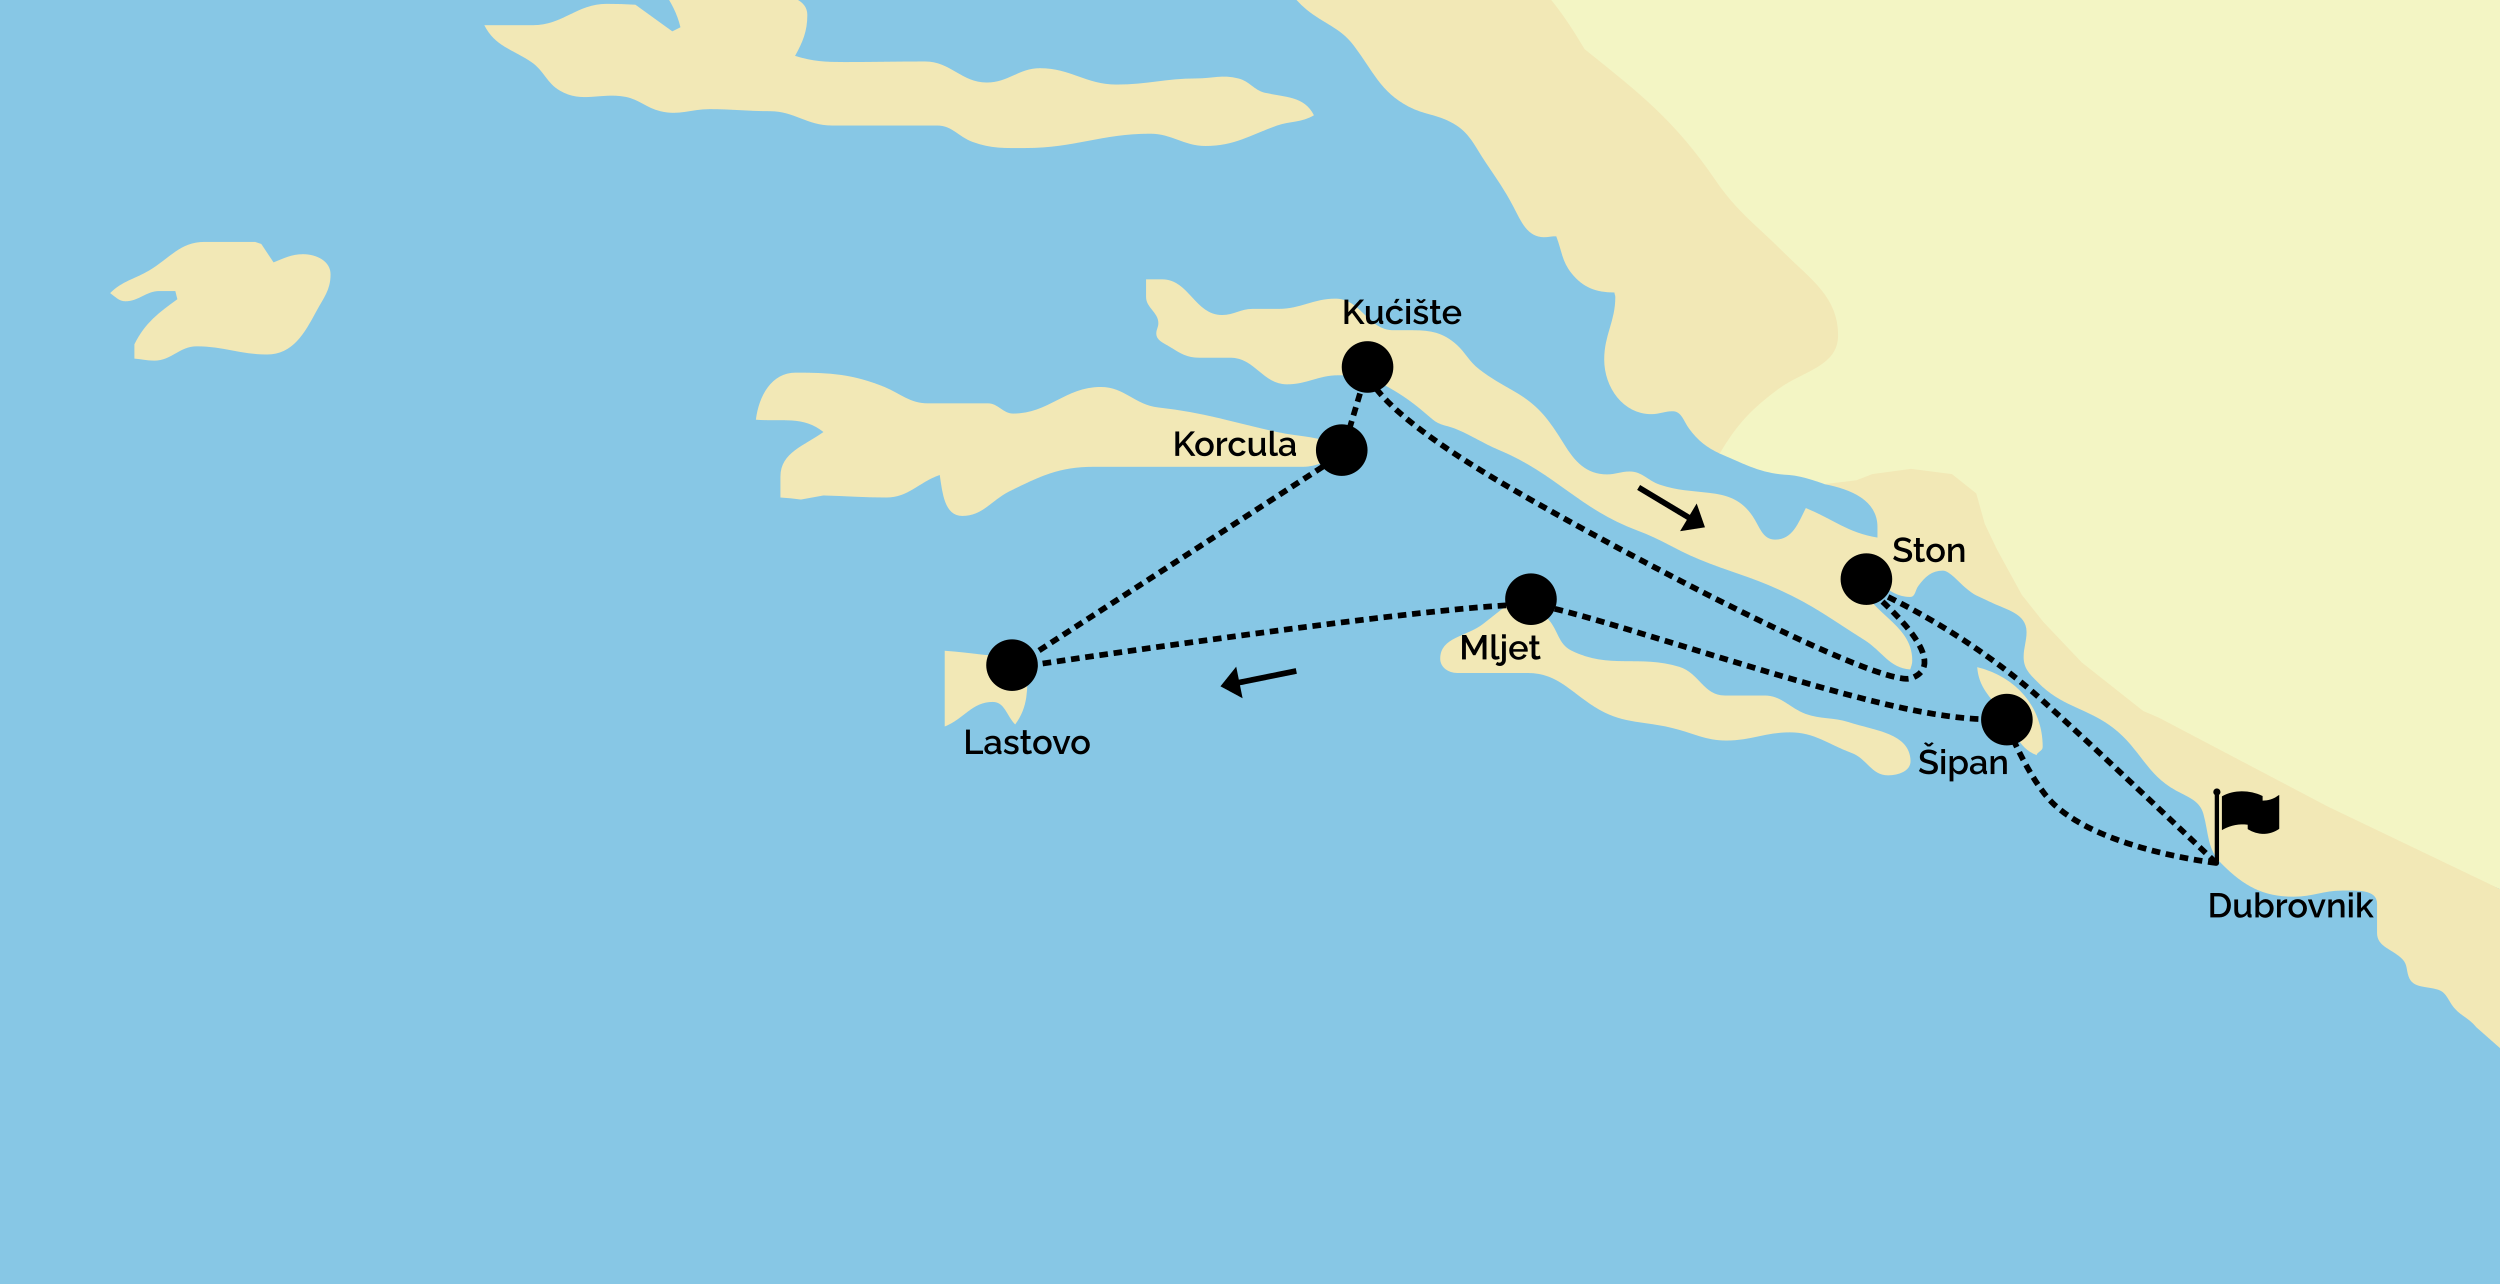 <?xml version="1.0" encoding="utf-8"?>
<svg xmlns="http://www.w3.org/2000/svg" width="872" height="448" viewBox="0 0 872 448" fill="none">
<rect x="0" y="0" width="872" height="448" fill="#808080" stroke="none"/>
<g clip-path="url(#clip0_6128_17862)">
<rect width="872" height="448" fill="white"/>
<path d="M-1085 -743H873V527H-1085V-743Z" fill="#87C7E5"/>
<path d="M602.259 159.251C601.953 159.149 599.814 158.192 599.814 158.192L562.281 69.8L81.921 -477.824L12.82 -743H873V310.592L745.082 257.76L670.946 168.942L636.374 168.86C636.374 168.86 628.871 165.984 624.079 165.678C615.208 165.269 610.416 162.821 602.259 159.251Z" fill="#F3F5C4"/>
<path d="M355.518 229.126C345.322 229.126 339.714 227.698 329.518 226.984V253.404C336.247 250.751 339 244.835 346.24 244.835C350.522 244.835 351.032 249.629 354.091 252.69C358.679 246.467 358.373 240.551 358.373 232.696C358.373 230.86 357.252 229.126 355.518 229.126Z" fill="#F2E8B6"/>
<path d="M290.162 43.779H326.868C332.17 43.779 334.209 47.656 339.206 49.492C345.935 51.94 350.421 51.634 357.763 51.634C374.893 51.634 384.171 46.636 401.199 46.636C408.846 46.636 412.823 50.92 420.47 50.92C430.666 50.92 435.968 47.146 445.451 43.779C450.243 42.147 453.812 42.861 458.298 40.209C454.933 33.477 448.306 33.987 441.168 32.355C437.294 31.436 435.866 28.274 431.89 27.356C426.384 25.928 423.019 27.356 417.309 27.356C406.399 27.356 400.383 29.498 389.473 29.498C378.767 29.498 373.465 23.786 362.759 23.786C355.316 23.786 351.747 28.784 344.202 28.784C335.331 28.784 331.558 21.44 322.688 21.44C311.676 21.44 305.558 21.644 294.546 21.644C287.816 21.644 283.636 21.44 277.314 19.502C279.965 14.707 281.597 10.933 281.597 5.221C281.597 -0.288 274.867 -1.92 269.259 -1.92H255.188C253.455 -5.082 251.823 -7.122 249.478 -9.774C246.419 -17.425 240.608 -21.199 232.349 -21.199C228.474 -21.199 227.862 -16.711 224.497 -14.773C228.78 -4.98 234.796 -0.9 237.345 9.505L234.49 10.933L221.642 1.65C217.768 1.446 215.627 1.344 211.65 1.344C201.148 1.344 196.356 8.791 185.854 8.791H168.928C172.7 16.238 178.716 17.155 185.344 21.644C189.83 24.704 190.646 28.988 195.336 31.64C202.983 36.129 209.407 32.151 218.176 33.783C222.968 34.701 225.517 37.659 230.309 38.781C236.937 40.413 240.811 38.067 247.541 38.067C255.698 38.067 260.388 38.781 268.545 38.781C277.11 38.781 281.393 43.779 290.162 43.779Z" fill="#F2E8B6"/>
<path d="M403.951 142.114C395.794 141.196 392.225 134.974 383.966 134.974C371.527 134.974 365.817 144.256 353.378 144.256C349.809 144.256 348.177 140.686 344.609 140.686H323.604C317.385 140.686 314.122 137.32 308.514 134.974C297.298 130.485 289.855 129.975 277.517 129.975C269.156 129.975 264.67 138.034 263.65 146.398C272.929 147.112 280.066 144.97 287.204 150.683C280.576 155.477 272.215 157.823 272.215 166.188V173.532C275.07 173.736 276.498 173.838 279.353 174.246L287.204 172.818C295.769 173.022 300.561 173.532 309.126 173.532C316.977 173.532 320.342 168.228 327.785 165.678C328.703 171.9 329.416 179.958 335.636 179.958C342.773 179.958 345.628 174.654 352.052 171.39C362.758 166.086 369.488 162.821 381.417 162.821H454.423C459.623 162.821 462.478 160.475 467.474 159.251L468.187 156.395C460.336 151.805 454.321 152.621 445.348 150.683C429.238 147.112 420.367 143.95 403.951 142.114Z" fill="#F2E8B6"/>
<path d="M811.984 281.353L753.049 250.343L747.543 247.997L726.131 231.064L712.672 216.885L705.229 207.5L696.562 191.689L692.279 182.713L689.323 172.104L680.86 165.372L666.585 163.536L653.024 165.372L647.518 167.514L636.374 168.86C645.652 170.696 654.859 174.45 654.859 183.835V187.507C644.357 185.773 639.565 181.183 629.878 177.204C627.227 182.509 625.188 188.221 619.172 188.221C614.686 188.221 613.768 183.631 611.321 180.061C607.548 174.45 602.756 172.614 596.027 171.9C589.297 171.084 585.422 171.186 578.897 169.044C574.614 167.616 572.881 164.454 568.395 164.454C565.336 164.454 563.602 165.474 560.544 165.474C553.304 165.474 549.226 160.985 545.453 154.763C540.253 146.398 536.786 141.502 528.323 136.606C523.429 133.749 520.37 132.219 515.884 128.751C512.315 125.997 511.397 123.243 508.033 120.183C503.444 116.102 499.162 115.184 492.942 115.184H486.009C477.036 115.184 474.793 104.167 465.82 104.167C457.969 104.167 453.788 107.738 445.937 107.738H436.863C432.682 107.738 430.439 109.88 426.258 109.88C416.776 109.88 414.737 97.435 405.356 97.435H399.748V103.555C399.748 107.432 404.031 108.86 404.031 112.736C404.031 114.164 403.317 114.878 403.317 116.306C403.317 118.754 405.764 119.571 407.905 120.897C411.678 123.243 413.921 124.773 418.305 124.773H429.215C437.678 124.773 440.431 134.055 448.894 134.055C456.032 134.055 459.702 130.893 466.84 130.893H473.467C477.24 130.893 479.279 132.321 482.44 134.055C489.577 137.932 493.35 140.788 499.57 146.194C502.221 148.54 504.872 148.336 508.135 149.765C513.946 152.213 516.903 154.457 522.715 156.905C542.802 165.27 550.653 177.408 571.148 185.059C579.712 188.221 584.097 191.587 592.56 195.056C603.368 199.544 609.995 200.87 620.702 205.766C632.835 211.275 638.851 216.069 650.271 223.21C656.491 227.086 658.938 233.002 666.279 233.512C666.585 232.492 666.993 231.676 666.993 230.452C666.993 216.681 650.373 214.131 648.13 200.36C648.945 200.258 649.455 200.054 650.271 200.054C652.718 200.054 653.228 202.502 655.267 203.624C659.243 205.97 661.691 208.215 666.279 208.215C668.114 208.215 668.012 205.766 669.134 204.338C671.479 201.176 673.722 199.034 677.699 199.034C679.942 199.034 683.511 203.318 685.244 204.746C689.221 208.112 689.017 207.398 693.707 209.745C699.621 212.703 706.86 213.825 706.86 220.455C706.86 223.822 705.841 225.76 705.841 229.228C705.841 233.92 708.899 235.96 712.264 239.429C720.523 246.875 728.374 247.181 737.245 254.016C746.728 261.462 748.461 269.929 758.963 275.743C763.246 278.089 767.222 279.211 768.548 283.904C770.485 290.84 769.771 296.246 774.971 301.347C782.72 309.099 789.348 312.772 800.054 312.772C806.682 312.772 810.352 310.629 816.98 310.629C822.078 310.629 829.114 310.119 829.114 315.22V325.42C829.114 330.419 834.62 331.031 837.984 334.601C839.718 336.335 839.31 338.375 840.126 340.619C841.553 344.802 846.243 343.884 850.424 345.21C852.871 346.026 853.585 347.964 855.012 350.208C857.765 354.39 860.62 354.468 863.781 358.344L872.999 366.472V310.592L811.984 281.353Z" fill="#F2E8B6"/>
<path d="M179.838 -145.953L182.693 -146.667H190.442C192.991 -146.667 194.52 -145.647 197.171 -145.647C205.94 -145.647 210.936 -146.667 219.807 -146.667C227.251 -146.667 232.349 -146.973 238.67 -143.097C242.647 -140.649 242.035 -136.467 245.4 -133.101C249.274 -129.224 256.208 -131.264 257.533 -125.96C258.247 -123.206 257.33 -121.268 258.247 -118.514C259.267 -115.555 262.02 -114.229 265.079 -114.229H272.012C275.989 -114.229 278.13 -112.801 282.208 -112.801H292.405C295.668 -112.801 297.809 -111.373 299.95 -108.925C300.868 -107.905 300.766 -106.477 302.091 -106.069C305.762 -105.049 308.107 -105.763 311.676 -104.641C316.468 -103.008 318.915 -100.05 324.013 -100.05C330.233 -100.05 333.802 -101.07 340.021 -101.07C356.539 -101.07 365.104 -91.788 376.932 -80.057C384.375 -72.61 386.618 -66.694 392.634 -57.921C398.446 -49.455 401.607 -44.355 409.356 -37.622C417.921 -30.175 425.16 -29.564 434.337 -23.035C435.866 -22.015 435.764 -20.179 436.478 -18.445C438.416 -13.854 440.353 -10.998 443.208 -7.02C449.224 -5.082 450.753 -0.696 455.647 3.283C461.969 8.485 467.577 9.607 472.369 16.136C478.997 24.908 481.444 31.947 491.232 37.149C496.84 40.107 501.021 39.801 506.527 42.861C512.746 46.228 514.276 50.92 518.252 56.734C522.127 62.549 524.574 65.813 527.837 72.035C530.59 77.34 532.731 82.746 538.645 82.746C540.276 82.746 541.194 82.338 542.825 82.44C544.763 87.439 544.763 91.111 548.128 95.293C552.104 100.291 556.692 102.025 563.116 102.025C563.116 102.638 563.422 102.943 563.422 103.556C563.422 112.226 559.547 116.714 559.547 125.385C559.547 135.178 566.175 144.46 575.963 144.46C578.92 144.46 580.552 143.44 583.407 143.44C586.567 143.44 587.281 147.01 589.116 149.459C592.175 153.641 595.226 156.05 599.815 158.192C605.83 147.991 611.039 142.522 620.419 135.586C628.984 129.363 641.117 127.731 641.117 117.02C641.117 103.454 631.533 97.435 621.846 87.745C612.364 78.258 605.838 73.871 598.293 62.753C584.018 41.943 572.293 32.865 552.716 17.156C543.947 2.365 537.217 -5.796 524.166 -17.017C519.578 -20.893 515.092 -21.505 509.891 -24.871C495.107 -34.664 486.338 -46.293 486.338 -64.042L494.189 -101.784V-119.024C494.189 -122.798 490.824 -124.022 487.765 -125.96C482.973 -129.122 480.628 -132.386 475.632 -135.243C463.193 -142.587 455.647 -146.259 443.616 -153.808C420.266 -168.191 411.905 -183.9 398.038 -207.974C390.595 -220.827 387.128 -228.987 377.34 -240.004C361.128 -258.365 344.916 -260.507 325.339 -275.604C310.248 -287.335 304.334 -297.332 294.036 -313.347C287.612 -323.344 286.389 -330.484 279.048 -339.767C263.753 -359.046 248.969 -363.33 232.757 -381.793C224.905 -390.872 217.972 -393.422 208.489 -400.359C204.615 -403.215 203.187 -406.989 198.497 -408.927C173.72 -419.434 174.842 -443.814 153.633 -460.237C145.986 -466.153 140.99 -470.029 131.508 -471.662C118.864 -473.804 102.958 -476.252 102.958 -489.309C102.958 -496.959 102.448 -501.04 103.672 -508.69V-515.321C103.672 -528.479 110.809 -535.416 110.809 -548.677C110.809 -570.608 99.185 -580.911 92.966 -602.128C90.62 -610.493 91.334 -615.899 88.683 -624.264C87.052 -629.058 83.177 -630.486 80.832 -634.975C74.408 -647.42 73.898 -656.192 71.553 -669.861C70.126 -678.736 66.251 -683.224 62.275 -691.282C56.769 -702.503 55.137 -709.95 49.427 -721.171C45.655 -728.515 45.349 -735.247 38.008 -739.022C29.647 -743.306 23.019 -740.45 13.74 -742.592L12.821 -743H-354.447C-353.937 -740.756 -354.753 -740.756 -353.836 -738.308C-352 -733.105 -348.941 -731.167 -345.678 -726.883C-342.722 -723.007 -341.906 -720.252 -338.949 -716.58C-332.117 -708.114 -327.223 -704.237 -321.105 -695.159C-319.372 -692.609 -319.576 -689.752 -316.823 -688.426C-313.764 -686.896 -311.317 -688.528 -308.258 -686.998C-306.525 -686.182 -307.035 -684.142 -306.117 -682.408C-304.384 -679.042 -303.364 -677.206 -301.834 -673.839C-296.532 -662.415 -291.434 -657.008 -285.113 -645.991C-285.113 -639.973 -282.156 -636.811 -279.097 -631.71C-276.344 -627.12 -275.426 -624.162 -272.673 -619.572C-268.9 -613.553 -267.167 -609.473 -261.967 -604.577C-259.928 -602.74 -257.481 -603.761 -254.83 -602.842C-252.892 -602.128 -252.688 -600.19 -251.975 -598.252C-249.528 -591.928 -244.022 -590.602 -240.555 -584.685C-237.088 -578.769 -235.967 -574.689 -230.97 -570.098C-228.931 -568.262 -228.217 -566.324 -225.974 -564.794C-223.017 -562.652 -219.958 -563.57 -216.696 -561.938C-214.146 -560.714 -214.452 -557.143 -211.699 -556.225C-209.762 -555.613 -208.335 -555.511 -206.193 -555.511C-200.789 -555.511 -197.832 -557.245 -192.428 -557.245H-183.66C-181.314 -557.245 -180.703 -555.001 -178.969 -553.675C-175.401 -551.023 -174.687 -548.065 -171.118 -545.515C-166.632 -542.352 -163.369 -540.618 -161.126 -535.518C-159.392 -531.642 -159.392 -529.091 -157.251 -525.521C-153.785 -519.605 -147.259 -521.645 -140.529 -520.931C-135.839 -520.421 -134.31 -516.137 -132.678 -511.648C-132.168 -510.016 -130.945 -509.2 -130.945 -507.466V-504.202C-134.717 -503.284 -139.816 -503.794 -139.816 -499.917C-139.816 -497.979 -138.082 -497.163 -136.961 -495.633C-133.188 -490.737 -127.886 -490.329 -125.235 -484.922C-122.482 -479.312 -122.788 -475.232 -122.788 -468.907C-122.788 -465.031 -128.192 -465.745 -132.066 -465.337C-133.086 -470.642 -132.372 -475.13 -136.655 -478.19C-139.714 -474.11 -143.69 -472.886 -148.89 -472.886H-152.765C-152.867 -474.416 -153.071 -475.232 -153.071 -476.762C-153.071 -483.8 -147.871 -486.963 -147.871 -494.001V-505.324C-155.008 -505.324 -159.087 -507.364 -165.51 -510.322C-171.628 -513.178 -174.279 -518.483 -181.213 -518.483C-183.864 -518.483 -185.291 -517.055 -187.942 -517.055C-193.244 -517.055 -194.672 -521.747 -198.648 -525.215C-205.276 -531.132 -211.088 -533.376 -215.37 -541.23C-218.735 -547.453 -223.425 -549.289 -229.237 -553.369C-233.927 -556.633 -235.967 -559.796 -241.676 -561.224L-241.982 -559.796C-236.17 -553.267 -233.723 -548.575 -230.97 -540.21C-233.825 -539.088 -236.272 -537.252 -236.272 -534.192C-236.272 -532.05 -234.233 -531.438 -233.417 -529.602C-230.97 -524.399 -231.684 -520.829 -231.684 -515.219C-231.684 -512.77 -232.5 -510.016 -234.845 -510.016C-237.7 -510.016 -237.394 -513.892 -239.127 -516.035C-241.269 -518.891 -243.614 -519.707 -246.571 -521.747C-251.465 -525.113 -254.014 -528.479 -259.928 -528.887C-259.418 -521.747 -260.234 -517.871 -259.928 -510.73H-263.191C-266.453 -510.73 -267.473 -513.79 -269.308 -516.443C-272.265 -520.523 -274.916 -523.889 -280.014 -523.889C-281.136 -523.889 -282.156 -522.869 -282.156 -521.747C-282.156 -518.585 -279.301 -517.463 -278.281 -514.606C-277.363 -512.158 -277.363 -510.016 -275.426 -508.18C-273.999 -506.956 -272.571 -505.834 -272.571 -503.896C-272.571 -501.346 -273.591 -499.917 -273.591 -497.265C-273.591 -488.085 -267.677 -483.698 -261.151 -477.17C-256.563 -472.58 -254.932 -469.111 -249.731 -465.031C-237.904 -455.85 -232.5 -448.812 -225.158 -435.755C-216.186 -419.74 -212.923 -408.111 -198.036 -397.299C-192.123 -393.014 -191.307 -388.526 -184.475 -385.16C-179.887 -379.141 -178.765 -374.653 -173.769 -368.737C-170.506 -364.86 -167.244 -364.044 -163.063 -361.29C-157.251 -357.414 -155.518 -353.334 -150.624 -348.437C-147.055 -344.867 -144.2 -343.745 -140.325 -340.583C-135.737 -337.012 -132.474 -336.094 -127.172 -333.442C-121.258 -330.484 -118.709 -327.424 -112.591 -325.282C-101.376 -321.201 -91.077 -320.487 -86.591 -309.573C-93.219 -308.552 -102.599 -310.491 -102.599 -303.86C-102.599 -300.392 -97.399 -301.616 -94.034 -301.004C-88.732 -299.984 -84.96 -298.352 -81.901 -293.863C-78.638 -289.069 -75.375 -286.825 -70.175 -284.275C-66.606 -282.541 -65.179 -279.276 -61.202 -279.276H-52.128C-45.296 -279.276 -41.931 -275.4 -35.61 -272.85C-31.735 -279.582 -31.021 -284.479 -31.021 -292.231C-31.021 -302.126 -33.57 -308.042 -26.025 -294.578C-24.7 -292.129 -23.578 -289.375 -20.723 -289.273C-20.723 -284.581 -20.519 -281.623 -18.99 -277.134C-17.052 -271.626 -12.974 -269.076 -12.974 -263.261C-12.974 -262.037 -14.707 -261.935 -15.421 -261.119C-18.582 -257.957 -20.111 -255.815 -23.986 -253.673C-26.025 -252.653 -28.574 -251.837 -28.574 -249.388C-28.574 -247.552 -26.433 -247.348 -25.005 -246.226C-24.088 -245.512 -23.986 -244.288 -22.864 -243.778C-20.723 -242.758 -18.786 -244.696 -16.848 -243.472C-14.299 -241.738 -13.28 -239.494 -13.28 -236.332C-13.28 -233.985 -15.013 -232.965 -15.013 -230.619C-15.013 -228.681 -12.872 -228.171 -11.852 -226.743C-10.425 -224.805 -10.119 -222.969 -10.119 -220.521C-10.119 -217.358 -11.139 -215.624 -11.139 -212.462C-11.139 -204.301 -7.774 -200.119 -5.123 -192.469C-2.574 -185.124 -1.044 -176.453 6.705 -176.453H13.638C19.654 -176.453 21.388 -183.186 27.403 -183.186H31.278V-179.922C31.278 -177.474 29.647 -176.249 28.831 -173.903C27.098 -169.517 29.137 -165.641 25.976 -162.172C23.223 -159.01 20.47 -158.704 16.697 -156.868C14.046 -155.542 13.129 -154.012 10.274 -152.584C11.803 -146.259 18.329 -144.423 24.854 -144.423C25.262 -139.731 25.874 -133.713 30.564 -133.713C38.008 -133.713 40.862 -141.159 48.408 -141.159C53.098 -141.159 55.443 -137.997 60.133 -137.997C65.028 -137.997 67.475 -140.853 72.369 -140.853H85.012C86.236 -140.853 86.746 -141.567 87.969 -141.873C87.561 -148.708 82.769 -151.768 82.259 -158.602C88.071 -158.296 91.13 -156.46 96.942 -156.46C107.138 -156.46 112.95 -155.848 123.248 -155.746C128.143 -157.174 131.1 -157.786 136.096 -158.908C151.084 -162.479 159.343 -166.355 174.638 -166.355H190.238C185.956 -161.458 181.265 -160.744 174.944 -158.908C170.355 -157.48 165.665 -155.236 165.665 -150.34C165.665 -147.892 167.908 -146.055 170.355 -146.055H179.838V-145.953Z" fill="#F2E8B6"/>
<path d="M689.652 232.696C690.162 239.633 693.935 242.897 698.217 248.405C702.703 254.322 703.519 260.748 710.351 263.4C710.656 262.176 712.492 261.972 712.492 260.544C712.492 246.569 703.213 236.062 689.652 232.696Z" fill="#F2E8B6"/>
<path d="M644.788 251.873C639.282 250.139 635.305 250.955 629.799 249.017C624.089 246.875 621.438 242.591 615.422 242.591H601.556C594.214 242.591 592.685 234.736 585.751 232.594C571.68 228.31 561.178 233.512 548.025 226.882C543.437 224.536 543.539 219.945 540.174 216.171C537.013 212.601 533.444 211.173 530.182 207.603C525.185 211.377 522.126 213.825 517.334 217.599C511.624 222.087 502.346 222.189 502.346 229.738C502.346 232.798 505.201 234.736 508.26 234.736H532.833C543.845 234.736 548.331 242.183 557.915 247.589C566.786 252.587 573.618 251.465 583.61 254.016C590.747 255.75 594.826 258.3 602.167 258.3C610.936 258.3 615.524 255.444 624.293 255.444C633.062 255.444 637.446 259.524 645.705 262.584C651.211 264.522 652.639 270.439 658.553 270.439C662.121 270.439 666.404 269.011 666.404 265.44C666.098 255.648 654.066 254.934 644.788 251.873Z" fill="#F2E8B6"/>
<path d="M105.709 88.662C101.631 88.662 99.082 90.091 95.411 91.519L91.129 85.092L88.987 84.378H71.348C62.783 84.378 59.215 90.091 51.975 94.375C46.775 97.435 42.697 97.945 38.414 102.229C40.147 103.453 41.473 105.086 43.716 105.086C48.508 105.086 50.853 101.515 55.646 101.515H61.152L61.865 104.372C55.238 109.166 50.65 112.532 46.877 120.081V125.079C49.528 125.283 51.159 125.793 53.81 125.793C59.826 125.793 62.579 120.795 68.595 120.795C78.179 120.795 83.583 123.651 93.168 123.651C102.039 123.651 106.219 116.306 110.298 108.656C112.745 104.066 115.294 101.209 115.294 95.803C115.396 91.111 110.4 88.662 105.709 88.662Z" fill="#F2E8B6"/>
<path fill-rule="evenodd" clip-rule="evenodd" d="M774 277.25C774.304 277.022 774.5 276.659 774.5 276.25C774.5 275.56 773.94 275 773.25 275C772.56 275 772 275.56 772 276.25C772 276.659 772.196 277.022 772.5 277.25V300.25C772.5 300.664 772.836 301 773.25 301C773.664 301 774 300.664 774 300.25V277.25ZM794.5 277.563C792.9 278.763 791 279.263 789.2 279.263V277.663L789 277.563C784.7 275.463 779.1 275.463 775.2 277.663L775 277.763V289.563L775.5 289.263C778.1 287.863 781.1 287.263 784 287.663V289.163L784.1 289.263C785.7 290.263 787.6 290.863 789.5 290.863C791.4 290.863 793.3 290.263 794.9 289.163L795 289.063V277.263L794.5 277.563Z" fill="black"/>
<g clip-path="url(#clip1_6128_17862)">
<circle cx="468" cy="157" r="9" fill="black"/>
</g>
<g clip-path="url(#clip2_6128_17862)">
<circle cx="477" cy="128" r="9" fill="black"/>
</g>
<path d="M409.961 159V150.492H411.303V154.869L415.311 150.48H416.799L413.441 154.248L416.992 159H415.469L412.586 155.098L411.303 156.434V159H409.961ZM417.127 157.107C416.975 156.713 416.898 156.299 416.898 155.865C416.898 155.432 416.977 155.018 417.133 154.623C417.289 154.229 417.504 153.883 417.777 153.586C418.051 153.289 418.391 153.053 418.797 152.877C419.207 152.701 419.648 152.613 420.121 152.613C420.754 152.613 421.318 152.764 421.814 153.064C422.314 153.365 422.695 153.762 422.957 154.254C423.219 154.746 423.35 155.283 423.35 155.865C423.35 156.447 423.219 156.984 422.957 157.477C422.695 157.969 422.314 158.365 421.814 158.666C421.318 158.967 420.754 159.117 420.121 159.117C419.641 159.117 419.195 159.029 418.785 158.854C418.379 158.678 418.039 158.441 417.766 158.145C417.492 157.848 417.279 157.502 417.127 157.107ZM418.791 157.389C419.154 157.791 419.598 157.992 420.121 157.992C420.645 157.992 421.088 157.787 421.451 157.377C421.814 156.967 421.996 156.463 421.996 155.865C421.996 155.268 421.814 154.766 421.451 154.359C421.088 153.949 420.645 153.744 420.121 153.744C419.602 153.744 419.16 153.951 418.797 154.365C418.434 154.779 418.252 155.285 418.252 155.883C418.252 156.484 418.432 156.986 418.791 157.389ZM428.049 153.861C427.533 153.873 427.076 153.994 426.678 154.225C426.283 154.451 426.004 154.764 425.84 155.162V159H424.521V152.725H425.746V154.131C425.965 153.701 426.248 153.355 426.596 153.094C426.947 152.832 427.32 152.689 427.715 152.666C427.883 152.666 427.994 152.67 428.049 152.678V153.861ZM431.752 159.117C431.119 159.117 430.551 158.967 430.047 158.666C429.547 158.365 429.164 157.969 428.898 157.477C428.633 156.98 428.5 156.439 428.5 155.854C428.5 155.412 428.576 154.996 428.729 154.605C428.885 154.211 429.102 153.867 429.379 153.574C429.656 153.277 430 153.043 430.41 152.871C430.82 152.699 431.268 152.613 431.752 152.613C432.385 152.613 432.936 152.754 433.404 153.035C433.873 153.316 434.229 153.697 434.471 154.178L433.188 154.582C433.039 154.32 432.836 154.115 432.578 153.967C432.32 153.818 432.035 153.744 431.723 153.744C431.191 153.744 430.746 153.943 430.387 154.342C430.031 154.736 429.854 155.24 429.854 155.854C429.854 156.455 430.037 156.963 430.404 157.377C430.771 157.787 431.215 157.992 431.734 157.992C432.059 157.992 432.363 157.91 432.648 157.746C432.934 157.578 433.125 157.373 433.223 157.131L434.523 157.512C434.312 157.992 433.959 158.381 433.463 158.678C432.967 158.971 432.396 159.117 431.752 159.117ZM435.549 156.562V152.725H436.867V156.299C436.867 156.857 436.969 157.279 437.172 157.564C437.375 157.85 437.674 157.992 438.068 157.992C438.451 157.992 438.809 157.875 439.141 157.641C439.477 157.402 439.734 157.068 439.914 156.639V152.725H441.238V157.512C441.238 157.664 441.266 157.773 441.32 157.84C441.375 157.906 441.467 157.941 441.596 157.945V159C441.365 159.039 441.17 159.059 441.01 159.059C440.768 159.059 440.564 158.994 440.4 158.865C440.236 158.732 440.146 158.561 440.131 158.35L440.107 157.729C439.83 158.178 439.467 158.521 439.018 158.76C438.572 158.998 438.08 159.117 437.541 159.117C436.889 159.117 436.393 158.902 436.053 158.473C435.717 158.039 435.549 157.402 435.549 156.562ZM442.932 150.24H444.25V157.189C444.25 157.486 444.293 157.686 444.379 157.787C444.465 157.885 444.592 157.934 444.76 157.934C445.057 157.934 445.328 157.877 445.574 157.764L445.768 158.807C445.576 158.893 445.35 158.961 445.088 159.012C444.826 159.066 444.588 159.094 444.373 159.094C443.92 159.094 443.566 158.969 443.312 158.719C443.059 158.469 442.932 158.119 442.932 157.67V150.24ZM446.072 157.166C446.072 156.568 446.32 156.088 446.816 155.725C447.312 155.357 447.957 155.174 448.75 155.174C449.387 155.174 449.932 155.258 450.385 155.426V155.027C450.385 154.586 450.25 154.242 449.98 153.996C449.711 153.746 449.332 153.621 448.844 153.621C448.508 153.621 448.184 153.68 447.871 153.797C447.559 153.914 447.219 154.092 446.852 154.33L446.412 153.445C447.244 152.891 448.104 152.613 448.99 152.613C449.838 152.613 450.502 152.838 450.982 153.287C451.463 153.732 451.703 154.361 451.703 155.174V157.512C451.703 157.66 451.729 157.77 451.779 157.84C451.834 157.906 451.924 157.941 452.049 157.945V159C451.838 159.039 451.65 159.059 451.486 159.059C451.221 159.059 451.012 158.994 450.859 158.865C450.711 158.736 450.623 158.574 450.596 158.379L450.561 158.016C450.291 158.363 449.945 158.635 449.523 158.83C449.105 159.021 448.676 159.117 448.234 159.117C447.609 159.117 447.092 158.932 446.682 158.561C446.275 158.186 446.072 157.721 446.072 157.166ZM450.068 157.547C450.279 157.336 450.385 157.141 450.385 156.961V156.24C449.924 156.064 449.443 155.977 448.943 155.977C448.459 155.977 448.066 156.074 447.766 156.27C447.469 156.465 447.32 156.727 447.32 157.055C447.32 157.352 447.434 157.609 447.66 157.828C447.891 158.043 448.205 158.15 448.604 158.15C448.877 158.15 449.146 158.094 449.412 157.98C449.678 157.867 449.896 157.723 450.068 157.547Z" fill="black"/>
<path d="M468.961 113V104.492H470.303V108.869L474.311 104.48H475.799L472.441 108.248L475.992 113H474.469L471.586 109.098L470.303 110.434V113H468.961ZM476.432 110.562V106.725H477.75V110.299C477.75 110.857 477.852 111.279 478.055 111.564C478.258 111.85 478.557 111.992 478.951 111.992C479.334 111.992 479.691 111.875 480.023 111.641C480.359 111.402 480.617 111.068 480.797 110.639V106.725H482.121V111.512C482.121 111.664 482.148 111.773 482.203 111.84C482.258 111.906 482.35 111.941 482.479 111.945V113C482.248 113.039 482.053 113.059 481.893 113.059C481.65 113.059 481.447 112.994 481.283 112.865C481.119 112.732 481.029 112.561 481.014 112.35L480.99 111.729C480.713 112.178 480.35 112.521 479.9 112.76C479.455 112.998 478.963 113.117 478.424 113.117C477.771 113.117 477.275 112.902 476.936 112.473C476.6 112.039 476.432 111.402 476.432 110.562ZM487.09 105.822L486.229 105.559L486.914 104.24H488.174L487.09 105.822ZM486.65 113.117C486.018 113.117 485.449 112.967 484.945 112.666C484.445 112.365 484.062 111.969 483.797 111.477C483.531 110.98 483.398 110.439 483.398 109.854C483.398 109.412 483.475 108.996 483.627 108.605C483.783 108.211 484 107.867 484.277 107.574C484.555 107.277 484.898 107.043 485.309 106.871C485.719 106.699 486.166 106.613 486.65 106.613C487.283 106.613 487.834 106.754 488.303 107.035C488.771 107.316 489.127 107.697 489.369 108.178L488.086 108.582C487.938 108.32 487.734 108.115 487.477 107.967C487.219 107.818 486.934 107.744 486.621 107.744C486.09 107.744 485.645 107.943 485.285 108.342C484.93 108.736 484.752 109.24 484.752 109.854C484.752 110.455 484.936 110.963 485.303 111.377C485.67 111.787 486.113 111.992 486.633 111.992C486.957 111.992 487.262 111.91 487.547 111.746C487.832 111.578 488.023 111.373 488.121 111.131L489.422 111.512C489.211 111.992 488.857 112.381 488.361 112.678C487.865 112.971 487.295 113.117 486.65 113.117ZM490.506 105.693V104.24H491.824V105.693H490.506ZM490.506 113V106.725H491.824V113H490.506ZM494.637 104.24L495.656 104.996L496.676 104.24L497.385 104.574L496.137 105.717H495.188L493.939 104.574L494.637 104.24ZM495.645 113.117C495.109 113.117 494.605 113.029 494.133 112.854C493.664 112.678 493.264 112.422 492.932 112.086L493.424 111.201C494.119 111.807 494.844 112.109 495.598 112.109C495.977 112.109 496.279 112.039 496.506 111.898C496.732 111.754 496.846 111.549 496.846 111.283C496.846 111.221 496.84 111.162 496.828 111.107C496.816 111.053 496.793 111.004 496.758 110.961C496.727 110.914 496.695 110.875 496.664 110.844C496.633 110.809 496.584 110.775 496.518 110.744C496.455 110.709 496.398 110.682 496.348 110.662C496.301 110.639 496.23 110.611 496.137 110.58C496.043 110.549 495.965 110.525 495.902 110.51C495.84 110.49 495.746 110.465 495.621 110.434C495.5 110.398 495.4 110.369 495.322 110.346C494.955 110.232 494.656 110.127 494.426 110.029C494.199 109.932 493.992 109.814 493.805 109.678C493.621 109.541 493.488 109.381 493.406 109.197C493.324 109.014 493.283 108.797 493.283 108.547C493.283 107.949 493.51 107.479 493.963 107.135C494.416 106.787 495.014 106.613 495.756 106.613C496.705 106.613 497.469 106.902 498.047 107.48L497.479 108.354C496.936 107.857 496.336 107.609 495.68 107.609C495.348 107.609 495.07 107.672 494.848 107.797C494.629 107.922 494.52 108.125 494.52 108.406C494.52 108.508 494.539 108.598 494.578 108.676C494.617 108.754 494.664 108.82 494.719 108.875C494.773 108.926 494.863 108.98 494.988 109.039C495.117 109.094 495.232 109.139 495.334 109.174C495.439 109.205 495.596 109.252 495.803 109.314C495.99 109.369 496.145 109.416 496.266 109.455C496.387 109.49 496.523 109.535 496.676 109.59C496.832 109.641 496.957 109.688 497.051 109.73C497.148 109.773 497.254 109.826 497.367 109.889C497.48 109.951 497.57 110.014 497.637 110.076C497.707 110.135 497.777 110.205 497.848 110.287C497.918 110.365 497.971 110.449 498.006 110.539C498.041 110.625 498.07 110.723 498.094 110.832C498.117 110.941 498.129 111.061 498.129 111.189C498.129 111.791 497.904 112.264 497.455 112.607C497.006 112.947 496.402 113.117 495.645 113.117ZM502.787 112.678C502.201 112.955 501.654 113.094 501.146 113.094C500.701 113.094 500.334 112.977 500.045 112.742C499.76 112.504 499.617 112.146 499.617 111.67V107.744H498.791V106.725H499.617V104.662H500.941V106.725H502.307V107.744H500.941V111.248C500.953 111.459 501.02 111.619 501.141 111.729C501.262 111.834 501.418 111.887 501.609 111.887C501.887 111.887 502.188 111.803 502.512 111.635L502.787 112.678ZM506.467 113.117C505.83 113.117 505.262 112.969 504.762 112.672C504.262 112.375 503.879 111.982 503.613 111.494C503.348 111.006 503.215 110.469 503.215 109.883C503.215 109.441 503.293 109.021 503.449 108.623C503.609 108.225 503.828 107.877 504.105 107.58C504.383 107.283 504.727 107.049 505.137 106.877C505.551 106.701 505.998 106.613 506.479 106.613C506.959 106.613 507.4 106.701 507.803 106.877C508.209 107.053 508.547 107.289 508.816 107.586C509.09 107.879 509.301 108.219 509.449 108.605C509.602 108.992 509.678 109.396 509.678 109.818C509.678 109.928 509.666 110.088 509.643 110.299H504.615C504.654 110.842 504.855 111.287 505.219 111.635C505.586 111.979 506.018 112.15 506.514 112.15C506.873 112.15 507.207 112.062 507.516 111.887C507.824 111.707 508.037 111.475 508.154 111.189L509.285 111.512C509.062 111.992 508.699 112.381 508.195 112.678C507.691 112.971 507.115 113.117 506.467 113.117ZM504.58 109.426H508.371C508.324 108.883 508.121 108.441 507.762 108.102C507.406 107.758 506.975 107.586 506.467 107.586C505.963 107.586 505.531 107.76 505.172 108.107C504.812 108.451 504.615 108.891 504.58 109.426Z" fill="black"/>
<path d="M770.961 320V311.48H773.984C774.652 311.48 775.252 311.592 775.783 311.814C776.318 312.033 776.756 312.338 777.096 312.729C777.436 313.115 777.693 313.564 777.869 314.076C778.049 314.584 778.139 315.135 778.139 315.729C778.139 317.018 777.76 318.053 777.002 318.834C776.248 319.611 775.242 320 773.984 320H770.961ZM773.984 312.67H772.303V318.811H773.984C774.57 318.811 775.074 318.676 775.496 318.406C775.922 318.133 776.24 317.766 776.451 317.305C776.662 316.844 776.768 316.318 776.768 315.729C776.768 314.818 776.52 314.082 776.023 313.52C775.531 312.953 774.852 312.67 773.984 312.67ZM779.322 317.562V313.725H780.641V317.299C780.641 317.857 780.742 318.279 780.945 318.564C781.148 318.85 781.447 318.992 781.842 318.992C782.225 318.992 782.582 318.875 782.914 318.641C783.25 318.402 783.508 318.068 783.688 317.639V313.725H785.012V318.512C785.012 318.664 785.039 318.773 785.094 318.84C785.148 318.906 785.24 318.941 785.369 318.945V320C785.139 320.039 784.943 320.059 784.783 320.059C784.541 320.059 784.338 319.994 784.174 319.865C784.01 319.732 783.92 319.561 783.904 319.35L783.881 318.729C783.604 319.178 783.24 319.521 782.791 319.76C782.346 319.998 781.854 320.117 781.314 320.117C780.662 320.117 780.166 319.902 779.826 319.473C779.49 319.039 779.322 318.402 779.322 317.562ZM787.859 318.857V320H786.693V311.24H788.012V314.914C788.266 314.504 788.582 314.186 788.961 313.959C789.34 313.729 789.771 313.613 790.256 313.613C790.666 313.613 791.047 313.703 791.398 313.883C791.75 314.062 792.045 314.305 792.283 314.609C792.521 314.91 792.707 315.26 792.84 315.658C792.977 316.053 793.045 316.465 793.045 316.895C793.045 317.484 792.916 318.025 792.658 318.518C792.4 319.01 792.043 319.4 791.586 319.689C791.133 319.975 790.631 320.117 790.08 320.117C789.607 320.117 789.176 320.006 788.785 319.783C788.395 319.557 788.086 319.248 787.859 318.857ZM791.686 316.895C791.686 316.312 791.508 315.809 791.152 315.383C790.801 314.957 790.359 314.744 789.828 314.744C789.441 314.744 789.086 314.873 788.762 315.131C788.438 315.385 788.188 315.707 788.012 316.098V317.756C788.105 318.104 788.326 318.396 788.674 318.635C789.021 318.873 789.373 318.992 789.729 318.992C790.291 318.992 790.758 318.785 791.129 318.371C791.5 317.953 791.686 317.461 791.686 316.895ZM797.756 314.861C797.24 314.873 796.783 314.994 796.385 315.225C795.99 315.451 795.711 315.764 795.547 316.162V320H794.229V313.725H795.453V315.131C795.672 314.701 795.955 314.355 796.303 314.094C796.654 313.832 797.027 313.689 797.422 313.666C797.59 313.666 797.701 313.67 797.756 313.678V314.861ZM798.436 318.107C798.283 317.713 798.207 317.299 798.207 316.865C798.207 316.432 798.285 316.018 798.441 315.623C798.598 315.229 798.812 314.883 799.086 314.586C799.359 314.289 799.699 314.053 800.105 313.877C800.516 313.701 800.957 313.613 801.43 313.613C802.062 313.613 802.627 313.764 803.123 314.064C803.623 314.365 804.004 314.762 804.266 315.254C804.527 315.746 804.658 316.283 804.658 316.865C804.658 317.447 804.527 317.984 804.266 318.477C804.004 318.969 803.623 319.365 803.123 319.666C802.627 319.967 802.062 320.117 801.43 320.117C800.949 320.117 800.504 320.029 800.094 319.854C799.688 319.678 799.348 319.441 799.074 319.145C798.801 318.848 798.588 318.502 798.436 318.107ZM800.1 318.389C800.463 318.791 800.906 318.992 801.43 318.992C801.953 318.992 802.396 318.787 802.76 318.377C803.123 317.967 803.305 317.463 803.305 316.865C803.305 316.268 803.123 315.766 802.76 315.359C802.396 314.949 801.953 314.744 801.43 314.744C800.91 314.744 800.469 314.951 800.105 315.365C799.742 315.779 799.561 316.285 799.561 316.883C799.561 317.484 799.74 317.986 800.1 318.389ZM807.359 320L804.975 313.725H806.34L808.127 318.775L809.914 313.725H811.186L808.801 320H807.359ZM817.766 320H816.441V316.484C816.441 315.902 816.348 315.475 816.16 315.201C815.977 314.928 815.699 314.791 815.328 314.791C814.945 314.791 814.57 314.934 814.203 315.219C813.84 315.5 813.59 315.85 813.453 316.268V320H812.135V313.725H813.336V314.984C813.578 314.562 813.928 314.229 814.385 313.982C814.842 313.736 815.344 313.613 815.891 313.613C816.184 313.613 816.439 313.658 816.658 313.748C816.881 313.838 817.061 313.959 817.197 314.111C817.338 314.264 817.451 314.453 817.537 314.68C817.623 314.902 817.682 315.135 817.713 315.377C817.748 315.615 817.766 315.881 817.766 316.174V320ZM819.295 312.693V311.24H820.613V312.693H819.295ZM819.295 320V313.725H820.613V320H819.295ZM826.572 320L824.557 317.105L823.52 318.09V320H822.201V311.24H823.52V316.76L826.426 313.736H827.844L825.406 316.361L827.973 320H826.572Z" fill="black"/>
<g clip-path="url(#clip3_6128_17862)">
<circle cx="534" cy="209" r="9" fill="black"/>
</g>
<g clip-path="url(#clip4_6128_17862)">
<circle cx="700" cy="251" r="9" fill="black"/>
</g>
<g clip-path="url(#clip5_6128_17862)">
<circle cx="651" cy="202" r="9" fill="black"/>
</g>
<path d="M517.121 230V223.93L514.613 228.535H513.822L511.303 223.93V230H509.961V221.48H511.402L514.221 226.689L517.039 221.48H518.48V230H517.121ZM520.244 221.24H521.562V228.189C521.562 228.486 521.605 228.686 521.691 228.787C521.777 228.885 521.904 228.934 522.072 228.934C522.369 228.934 522.641 228.877 522.887 228.764L523.08 229.807C522.889 229.893 522.662 229.961 522.4 230.012C522.139 230.066 521.9 230.094 521.686 230.094C521.232 230.094 520.879 229.969 520.625 229.719C520.371 229.469 520.244 229.119 520.244 228.67V221.24ZM523.912 222.693V221.24H525.236V222.693H523.912ZM521.668 231.752L522.26 230.861C522.459 231.049 522.715 231.143 523.027 231.143C523.266 231.143 523.473 231.055 523.648 230.879C523.824 230.703 523.912 230.486 523.912 230.229V223.725H525.236V230.135C525.236 230.76 525.035 231.275 524.633 231.682C524.234 232.088 523.752 232.291 523.186 232.291C522.572 232.291 522.066 232.111 521.668 231.752ZM529.666 230.117C529.029 230.117 528.461 229.969 527.961 229.672C527.461 229.375 527.078 228.982 526.812 228.494C526.547 228.006 526.414 227.469 526.414 226.883C526.414 226.441 526.492 226.021 526.648 225.623C526.809 225.225 527.027 224.877 527.305 224.58C527.582 224.283 527.926 224.049 528.336 223.877C528.75 223.701 529.197 223.613 529.678 223.613C530.158 223.613 530.6 223.701 531.002 223.877C531.408 224.053 531.746 224.289 532.016 224.586C532.289 224.879 532.5 225.219 532.648 225.605C532.801 225.992 532.877 226.396 532.877 226.818C532.877 226.928 532.865 227.088 532.842 227.299H527.814C527.854 227.842 528.055 228.287 528.418 228.635C528.785 228.979 529.217 229.15 529.713 229.15C530.072 229.15 530.406 229.062 530.715 228.887C531.023 228.707 531.236 228.475 531.354 228.189L532.484 228.512C532.262 228.992 531.898 229.381 531.395 229.678C530.891 229.971 530.314 230.117 529.666 230.117ZM527.779 226.426H531.57C531.523 225.883 531.32 225.441 530.961 225.102C530.605 224.758 530.174 224.586 529.666 224.586C529.162 224.586 528.73 224.76 528.371 225.107C528.012 225.451 527.814 225.891 527.779 226.426ZM537.389 229.678C536.803 229.955 536.256 230.094 535.748 230.094C535.303 230.094 534.936 229.977 534.646 229.742C534.361 229.504 534.219 229.146 534.219 228.67V224.744H533.393V223.725H534.219V221.662H535.543V223.725H536.908V224.744H535.543V228.248C535.555 228.459 535.621 228.619 535.742 228.729C535.863 228.834 536.02 228.887 536.211 228.887C536.488 228.887 536.789 228.803 537.113 228.635L537.389 229.678Z" fill="black"/>
<path d="M671.748 258.891L672.768 259.646L673.787 258.891L674.496 259.225L673.248 260.361H672.299L671.051 259.225L671.748 258.891ZM675 263.484C674.816 263.281 674.504 263.086 674.062 262.898C673.621 262.711 673.166 262.617 672.697 262.617C672.143 262.617 671.727 262.721 671.449 262.928C671.176 263.131 671.039 263.42 671.039 263.795C671.039 263.912 671.055 264.018 671.086 264.111C671.117 264.205 671.156 264.289 671.203 264.363C671.254 264.434 671.328 264.502 671.426 264.568C671.523 264.635 671.619 264.691 671.713 264.738C671.811 264.785 671.941 264.836 672.105 264.891C672.273 264.941 672.43 264.986 672.574 265.025C672.719 265.061 672.908 265.107 673.143 265.166C673.518 265.256 673.838 265.346 674.104 265.436C674.369 265.521 674.625 265.633 674.871 265.77C675.117 265.902 675.314 266.053 675.463 266.221C675.611 266.385 675.729 266.586 675.814 266.824C675.904 267.062 675.949 267.334 675.949 267.639C675.949 267.979 675.895 268.285 675.785 268.559C675.68 268.832 675.533 269.062 675.346 269.25C675.158 269.438 674.932 269.596 674.666 269.725C674.4 269.85 674.115 269.941 673.811 270C673.506 270.055 673.178 270.082 672.826 270.082C672.178 270.082 671.551 269.984 670.945 269.789C670.34 269.59 669.795 269.305 669.311 268.934L669.926 267.779C670.172 268.033 670.572 268.279 671.127 268.518C671.686 268.752 672.26 268.869 672.85 268.869C673.381 268.869 673.789 268.775 674.074 268.588C674.363 268.4 674.508 268.131 674.508 267.779C674.508 267.639 674.486 267.512 674.443 267.398C674.4 267.285 674.326 267.184 674.221 267.094C674.115 267 674.006 266.92 673.893 266.854C673.783 266.787 673.625 266.719 673.418 266.648C673.215 266.578 673.027 266.52 672.855 266.473C672.688 266.426 672.459 266.365 672.17 266.291C671.721 266.174 671.35 266.055 671.057 265.934C670.764 265.812 670.504 265.664 670.277 265.488C670.055 265.312 669.893 265.105 669.791 264.867C669.689 264.625 669.639 264.34 669.639 264.012C669.639 263.602 669.717 263.232 669.873 262.904C670.033 262.572 670.252 262.299 670.529 262.084C670.807 261.869 671.133 261.705 671.508 261.592C671.883 261.479 672.291 261.422 672.732 261.422C673.779 261.422 674.738 261.742 675.609 262.383L675 263.484ZM677.127 262.693V261.24H678.445V262.693H677.127ZM677.127 270V263.725H678.445V270H677.127ZM681.352 268.822V272.555H680.033V263.725H681.199V264.85C681.445 264.467 681.76 264.166 682.143 263.947C682.529 263.725 682.955 263.613 683.42 263.613C683.838 263.613 684.232 263.701 684.604 263.877C684.975 264.053 685.289 264.287 685.547 264.58C685.805 264.873 686.008 265.219 686.156 265.617C686.309 266.012 686.385 266.424 686.385 266.854C686.385 267.455 686.268 268.004 686.033 268.5C685.799 268.996 685.467 269.391 685.037 269.684C684.611 269.973 684.131 270.117 683.596 270.117C683.107 270.117 682.668 270.002 682.277 269.771C681.891 269.537 681.582 269.221 681.352 268.822ZM685.025 266.854C685.025 266.268 684.838 265.77 684.463 265.359C684.088 264.949 683.623 264.744 683.068 264.744C682.717 264.744 682.365 264.865 682.014 265.107C681.666 265.35 681.445 265.641 681.352 265.98V267.621C681.516 268.016 681.766 268.344 682.102 268.605C682.438 268.863 682.793 268.992 683.168 268.992C683.527 268.992 683.85 268.891 684.135 268.688C684.424 268.48 684.645 268.215 684.797 267.891C684.949 267.566 685.025 267.221 685.025 266.854ZM687.111 268.166C687.111 267.568 687.359 267.088 687.855 266.725C688.352 266.357 688.996 266.174 689.789 266.174C690.426 266.174 690.971 266.258 691.424 266.426V266.027C691.424 265.586 691.289 265.242 691.02 264.996C690.75 264.746 690.371 264.621 689.883 264.621C689.547 264.621 689.223 264.68 688.91 264.797C688.598 264.914 688.258 265.092 687.891 265.33L687.451 264.445C688.283 263.891 689.143 263.613 690.029 263.613C690.877 263.613 691.541 263.838 692.021 264.287C692.502 264.732 692.742 265.361 692.742 266.174V268.512C692.742 268.66 692.768 268.77 692.818 268.84C692.873 268.906 692.963 268.941 693.088 268.945V270C692.877 270.039 692.689 270.059 692.525 270.059C692.26 270.059 692.051 269.994 691.898 269.865C691.75 269.736 691.662 269.574 691.635 269.379L691.6 269.016C691.33 269.363 690.984 269.635 690.562 269.83C690.145 270.021 689.715 270.117 689.273 270.117C688.648 270.117 688.131 269.932 687.721 269.561C687.314 269.186 687.111 268.721 687.111 268.166ZM691.107 268.547C691.318 268.336 691.424 268.141 691.424 267.961V267.24C690.963 267.064 690.482 266.977 689.982 266.977C689.498 266.977 689.105 267.074 688.805 267.27C688.508 267.465 688.359 267.727 688.359 268.055C688.359 268.352 688.473 268.609 688.699 268.828C688.93 269.043 689.244 269.15 689.643 269.15C689.916 269.15 690.186 269.094 690.451 268.98C690.717 268.867 690.936 268.723 691.107 268.547ZM699.973 270H698.648V266.484C698.648 265.902 698.555 265.475 698.367 265.201C698.184 264.928 697.906 264.791 697.535 264.791C697.152 264.791 696.777 264.934 696.41 265.219C696.047 265.5 695.797 265.85 695.66 266.268V270H694.342V263.725H695.543V264.984C695.785 264.562 696.135 264.229 696.592 263.982C697.049 263.736 697.551 263.613 698.098 263.613C698.391 263.613 698.646 263.658 698.865 263.748C699.088 263.838 699.268 263.959 699.404 264.111C699.545 264.264 699.658 264.453 699.744 264.68C699.83 264.902 699.889 265.135 699.92 265.377C699.955 265.615 699.973 265.881 699.973 266.174V270Z" fill="black"/>
<path d="M666 189.484C665.816 189.281 665.504 189.086 665.062 188.898C664.621 188.711 664.166 188.617 663.697 188.617C663.143 188.617 662.727 188.721 662.449 188.928C662.176 189.131 662.039 189.42 662.039 189.795C662.039 189.912 662.055 190.018 662.086 190.111C662.117 190.205 662.156 190.289 662.203 190.363C662.254 190.434 662.328 190.502 662.426 190.568C662.523 190.635 662.619 190.691 662.713 190.738C662.811 190.785 662.941 190.836 663.105 190.891C663.273 190.941 663.43 190.986 663.574 191.025C663.719 191.061 663.908 191.107 664.143 191.166C664.518 191.256 664.838 191.346 665.104 191.436C665.369 191.521 665.625 191.633 665.871 191.77C666.117 191.902 666.314 192.053 666.463 192.221C666.611 192.385 666.729 192.586 666.814 192.824C666.904 193.062 666.949 193.334 666.949 193.639C666.949 193.979 666.895 194.285 666.785 194.559C666.68 194.832 666.533 195.062 666.346 195.25C666.158 195.438 665.932 195.596 665.666 195.725C665.4 195.85 665.115 195.941 664.811 196C664.506 196.055 664.178 196.082 663.826 196.082C663.178 196.082 662.551 195.984 661.945 195.789C661.34 195.59 660.795 195.305 660.311 194.934L660.926 193.779C661.172 194.033 661.572 194.279 662.127 194.518C662.686 194.752 663.26 194.869 663.85 194.869C664.381 194.869 664.789 194.775 665.074 194.588C665.363 194.4 665.508 194.131 665.508 193.779C665.508 193.639 665.486 193.512 665.443 193.398C665.4 193.285 665.326 193.184 665.221 193.094C665.115 193 665.006 192.92 664.893 192.854C664.783 192.787 664.625 192.719 664.418 192.648C664.215 192.578 664.027 192.52 663.855 192.473C663.688 192.426 663.459 192.365 663.17 192.291C662.721 192.174 662.35 192.055 662.057 191.934C661.764 191.812 661.504 191.664 661.277 191.488C661.055 191.312 660.893 191.105 660.791 190.867C660.689 190.625 660.639 190.34 660.639 190.012C660.639 189.602 660.717 189.232 660.873 188.904C661.033 188.572 661.252 188.299 661.529 188.084C661.807 187.869 662.133 187.705 662.508 187.592C662.883 187.479 663.291 187.422 663.732 187.422C664.779 187.422 665.738 187.742 666.609 188.383L666 189.484ZM671.479 195.678C670.893 195.955 670.346 196.094 669.838 196.094C669.393 196.094 669.025 195.977 668.736 195.742C668.451 195.504 668.309 195.146 668.309 194.67V190.744H667.482V189.725H668.309V187.662H669.633V189.725H670.998V190.744H669.633V194.248C669.645 194.459 669.711 194.619 669.832 194.729C669.953 194.834 670.109 194.887 670.301 194.887C670.578 194.887 670.879 194.803 671.203 194.635L671.479 195.678ZM672.135 194.107C671.982 193.713 671.906 193.299 671.906 192.865C671.906 192.432 671.984 192.018 672.141 191.623C672.297 191.229 672.512 190.883 672.785 190.586C673.059 190.289 673.398 190.053 673.805 189.877C674.215 189.701 674.656 189.613 675.129 189.613C675.762 189.613 676.326 189.764 676.822 190.064C677.322 190.365 677.703 190.762 677.965 191.254C678.227 191.746 678.357 192.283 678.357 192.865C678.357 193.447 678.227 193.984 677.965 194.477C677.703 194.969 677.322 195.365 676.822 195.666C676.326 195.967 675.762 196.117 675.129 196.117C674.648 196.117 674.203 196.029 673.793 195.854C673.387 195.678 673.047 195.441 672.773 195.145C672.5 194.848 672.287 194.502 672.135 194.107ZM673.799 194.389C674.162 194.791 674.605 194.992 675.129 194.992C675.652 194.992 676.096 194.787 676.459 194.377C676.822 193.967 677.004 193.463 677.004 192.865C677.004 192.268 676.822 191.766 676.459 191.359C676.096 190.949 675.652 190.744 675.129 190.744C674.609 190.744 674.168 190.951 673.805 191.365C673.441 191.779 673.26 192.285 673.26 192.883C673.26 193.484 673.439 193.986 673.799 194.389ZM685.16 196H683.836V192.484C683.836 191.902 683.742 191.475 683.555 191.201C683.371 190.928 683.094 190.791 682.723 190.791C682.34 190.791 681.965 190.934 681.598 191.219C681.234 191.5 680.984 191.85 680.848 192.268V196H679.529V189.725H680.73V190.984C680.973 190.562 681.322 190.229 681.779 189.982C682.236 189.736 682.738 189.613 683.285 189.613C683.578 189.613 683.834 189.658 684.053 189.748C684.275 189.838 684.455 189.959 684.592 190.111C684.732 190.264 684.846 190.453 684.932 190.68C685.018 190.902 685.076 191.135 685.107 191.377C685.143 191.615 685.16 191.881 685.16 192.174V196Z" fill="black"/>
<g clip-path="url(#clip6_6128_17862)">
<path fill-rule="evenodd" clip-rule="evenodd" d="M431.19 232.528L425.691 239.385L433.424 243.563L432.505 239.026L452.352 235.006L451.955 233.046L432.108 237.065L431.19 232.528Z" fill="black"/>
</g>
<g clip-path="url(#clip7_6128_17862)">
<path d="M586.008 185.275L588.392 181.306L571.034 170.878L572.064 169.164L589.422 179.592L591.805 175.625L594.692 183.926L586.008 185.275Z" fill="black"/>
</g>
<circle cx="353" cy="232" r="9" fill="black"/>
<path d="M336.961 263V254.48H338.303V261.811H342.879V263H336.961ZM343.342 261.166C343.342 260.568 343.59 260.088 344.086 259.725C344.582 259.357 345.227 259.174 346.02 259.174C346.656 259.174 347.201 259.258 347.654 259.426V259.027C347.654 258.586 347.52 258.242 347.25 257.996C346.98 257.746 346.602 257.621 346.113 257.621C345.777 257.621 345.453 257.68 345.141 257.797C344.828 257.914 344.488 258.092 344.121 258.33L343.682 257.445C344.514 256.891 345.373 256.613 346.26 256.613C347.107 256.613 347.771 256.838 348.252 257.287C348.732 257.732 348.973 258.361 348.973 259.174V261.512C348.973 261.66 348.998 261.77 349.049 261.84C349.104 261.906 349.193 261.941 349.318 261.945V263C349.107 263.039 348.92 263.059 348.756 263.059C348.49 263.059 348.281 262.994 348.129 262.865C347.98 262.736 347.893 262.574 347.865 262.379L347.83 262.016C347.561 262.363 347.215 262.635 346.793 262.83C346.375 263.021 345.945 263.117 345.504 263.117C344.879 263.117 344.361 262.932 343.951 262.561C343.545 262.186 343.342 261.721 343.342 261.166ZM347.338 261.547C347.549 261.336 347.654 261.141 347.654 260.961V260.24C347.193 260.064 346.713 259.977 346.213 259.977C345.729 259.977 345.336 260.074 345.035 260.27C344.738 260.465 344.59 260.727 344.59 261.055C344.59 261.352 344.703 261.609 344.93 261.828C345.16 262.043 345.475 262.15 345.873 262.15C346.146 262.15 346.416 262.094 346.682 261.98C346.947 261.867 347.166 261.723 347.338 261.547ZM352.805 263.117C352.27 263.117 351.766 263.029 351.293 262.854C350.824 262.678 350.424 262.422 350.092 262.086L350.584 261.201C351.279 261.807 352.004 262.109 352.758 262.109C353.137 262.109 353.439 262.039 353.666 261.898C353.893 261.754 354.006 261.549 354.006 261.283C354.006 261.221 354 261.162 353.988 261.107C353.977 261.053 353.953 261.004 353.918 260.961C353.887 260.914 353.855 260.875 353.824 260.844C353.793 260.809 353.744 260.775 353.678 260.744C353.615 260.709 353.559 260.682 353.508 260.662C353.461 260.639 353.391 260.611 353.297 260.58C353.203 260.549 353.125 260.525 353.062 260.51C353 260.49 352.906 260.465 352.781 260.434C352.66 260.398 352.561 260.369 352.482 260.346C352.115 260.232 351.816 260.127 351.586 260.029C351.359 259.932 351.152 259.814 350.965 259.678C350.781 259.541 350.648 259.381 350.566 259.197C350.484 259.014 350.443 258.797 350.443 258.547C350.443 257.949 350.67 257.479 351.123 257.135C351.576 256.787 352.174 256.613 352.916 256.613C353.865 256.613 354.629 256.902 355.207 257.48L354.639 258.354C354.096 257.857 353.496 257.609 352.84 257.609C352.508 257.609 352.23 257.672 352.008 257.797C351.789 257.922 351.68 258.125 351.68 258.406C351.68 258.508 351.699 258.598 351.738 258.676C351.777 258.754 351.824 258.82 351.879 258.875C351.934 258.926 352.023 258.98 352.148 259.039C352.277 259.094 352.393 259.139 352.494 259.174C352.6 259.205 352.756 259.252 352.963 259.314C353.15 259.369 353.305 259.416 353.426 259.455C353.547 259.49 353.684 259.535 353.836 259.59C353.992 259.641 354.117 259.688 354.211 259.73C354.309 259.773 354.414 259.826 354.527 259.889C354.641 259.951 354.73 260.014 354.797 260.076C354.867 260.135 354.938 260.205 355.008 260.287C355.078 260.365 355.131 260.449 355.166 260.539C355.201 260.625 355.23 260.723 355.254 260.832C355.277 260.941 355.289 261.061 355.289 261.189C355.289 261.791 355.064 262.264 354.615 262.607C354.166 262.947 353.562 263.117 352.805 263.117ZM359.947 262.678C359.361 262.955 358.814 263.094 358.307 263.094C357.861 263.094 357.494 262.977 357.205 262.742C356.92 262.504 356.777 262.146 356.777 261.67V257.744H355.951V256.725H356.777V254.662H358.102V256.725H359.467V257.744H358.102V261.248C358.113 261.459 358.18 261.619 358.301 261.729C358.422 261.834 358.578 261.887 358.77 261.887C359.047 261.887 359.348 261.803 359.672 261.635L359.947 262.678ZM360.604 261.107C360.451 260.713 360.375 260.299 360.375 259.865C360.375 259.432 360.453 259.018 360.609 258.623C360.766 258.229 360.98 257.883 361.254 257.586C361.527 257.289 361.867 257.053 362.273 256.877C362.684 256.701 363.125 256.613 363.598 256.613C364.23 256.613 364.795 256.764 365.291 257.064C365.791 257.365 366.172 257.762 366.434 258.254C366.695 258.746 366.826 259.283 366.826 259.865C366.826 260.447 366.695 260.984 366.434 261.477C366.172 261.969 365.791 262.365 365.291 262.666C364.795 262.967 364.23 263.117 363.598 263.117C363.117 263.117 362.672 263.029 362.262 262.854C361.855 262.678 361.516 262.441 361.242 262.145C360.969 261.848 360.756 261.502 360.604 261.107ZM362.268 261.389C362.631 261.791 363.074 261.992 363.598 261.992C364.121 261.992 364.564 261.787 364.928 261.377C365.291 260.967 365.473 260.463 365.473 259.865C365.473 259.268 365.291 258.766 364.928 258.359C364.564 257.949 364.121 257.744 363.598 257.744C363.078 257.744 362.637 257.951 362.273 258.365C361.91 258.779 361.729 259.285 361.729 259.883C361.729 260.484 361.908 260.986 362.268 261.389ZM369.527 263L367.143 256.725H368.508L370.295 261.775L372.082 256.725H373.354L370.969 263H369.527ZM373.904 261.107C373.752 260.713 373.676 260.299 373.676 259.865C373.676 259.432 373.754 259.018 373.91 258.623C374.066 258.229 374.281 257.883 374.555 257.586C374.828 257.289 375.168 257.053 375.574 256.877C375.984 256.701 376.426 256.613 376.898 256.613C377.531 256.613 378.096 256.764 378.592 257.064C379.092 257.365 379.473 257.762 379.734 258.254C379.996 258.746 380.127 259.283 380.127 259.865C380.127 260.447 379.996 260.984 379.734 261.477C379.473 261.969 379.092 262.365 378.592 262.666C378.096 262.967 377.531 263.117 376.898 263.117C376.418 263.117 375.973 263.029 375.562 262.854C375.156 262.678 374.816 262.441 374.543 262.145C374.27 261.848 374.057 261.502 373.904 261.107ZM375.568 261.389C375.932 261.791 376.375 261.992 376.898 261.992C377.422 261.992 377.865 261.787 378.229 261.377C378.592 260.967 378.773 260.463 378.773 259.865C378.773 259.268 378.592 258.766 378.229 258.359C377.865 257.949 377.422 257.744 376.898 257.744C376.379 257.744 375.938 257.951 375.574 258.365C375.211 258.779 375.029 259.285 375.029 259.883C375.029 260.484 375.209 260.986 375.568 261.389Z" fill="black"/>
<path d="M773 301C773 301 731.287 261.236 712.19 244.126C682.554 217.573 650.5 204.5 650.5 204.5C650.5 204.5 683 230.5 666.706 236.552C656.483 240.349 568.708 194.651 525.83 169.654C473.126 138.928 477 128.5 477 128.5L468 158.5L353 233C353 233 509.731 209.495 535 211C546.758 211.7 609.987 233.625 651.544 244.126C688.134 253.372 698.924 250.437 698.924 250.437C698.924 250.437 707.52 272.322 716.612 280.731C733.786 296.613 773 301 773 301Z" stroke="black" stroke-width="2" stroke-linejoin="round" stroke-dasharray="3 2"/>
</g>
<defs>
<clipPath id="clip0_6128_17862">
<rect width="872" height="448" fill="white"/>
</clipPath>
<clipPath id="clip1_6128_17862">
<rect width="24" height="24" fill="white" transform="translate(456 145)"/>
</clipPath>
<clipPath id="clip2_6128_17862">
<rect width="24" height="24" fill="white" transform="translate(465 116)"/>
</clipPath>
<clipPath id="clip3_6128_17862">
<rect width="26" height="25" fill="white" transform="translate(521 196)"/>
</clipPath>
<clipPath id="clip4_6128_17862">
<rect width="26" height="25" fill="white" transform="translate(687 238)"/>
</clipPath>
<clipPath id="clip5_6128_17862">
<rect width="26" height="25" fill="white" transform="translate(638 189)"/>
</clipPath>
<clipPath id="clip6_6128_17862">
<rect width="24" height="24" fill="white" transform="translate(443.002 253.266) rotate(-146.449)"/>
</clipPath>
<clipPath id="clip7_6128_17862">
<rect width="24" height="24" fill="white" transform="translate(591.287 162) rotate(75.999)"/>
</clipPath>
</defs>
</svg>